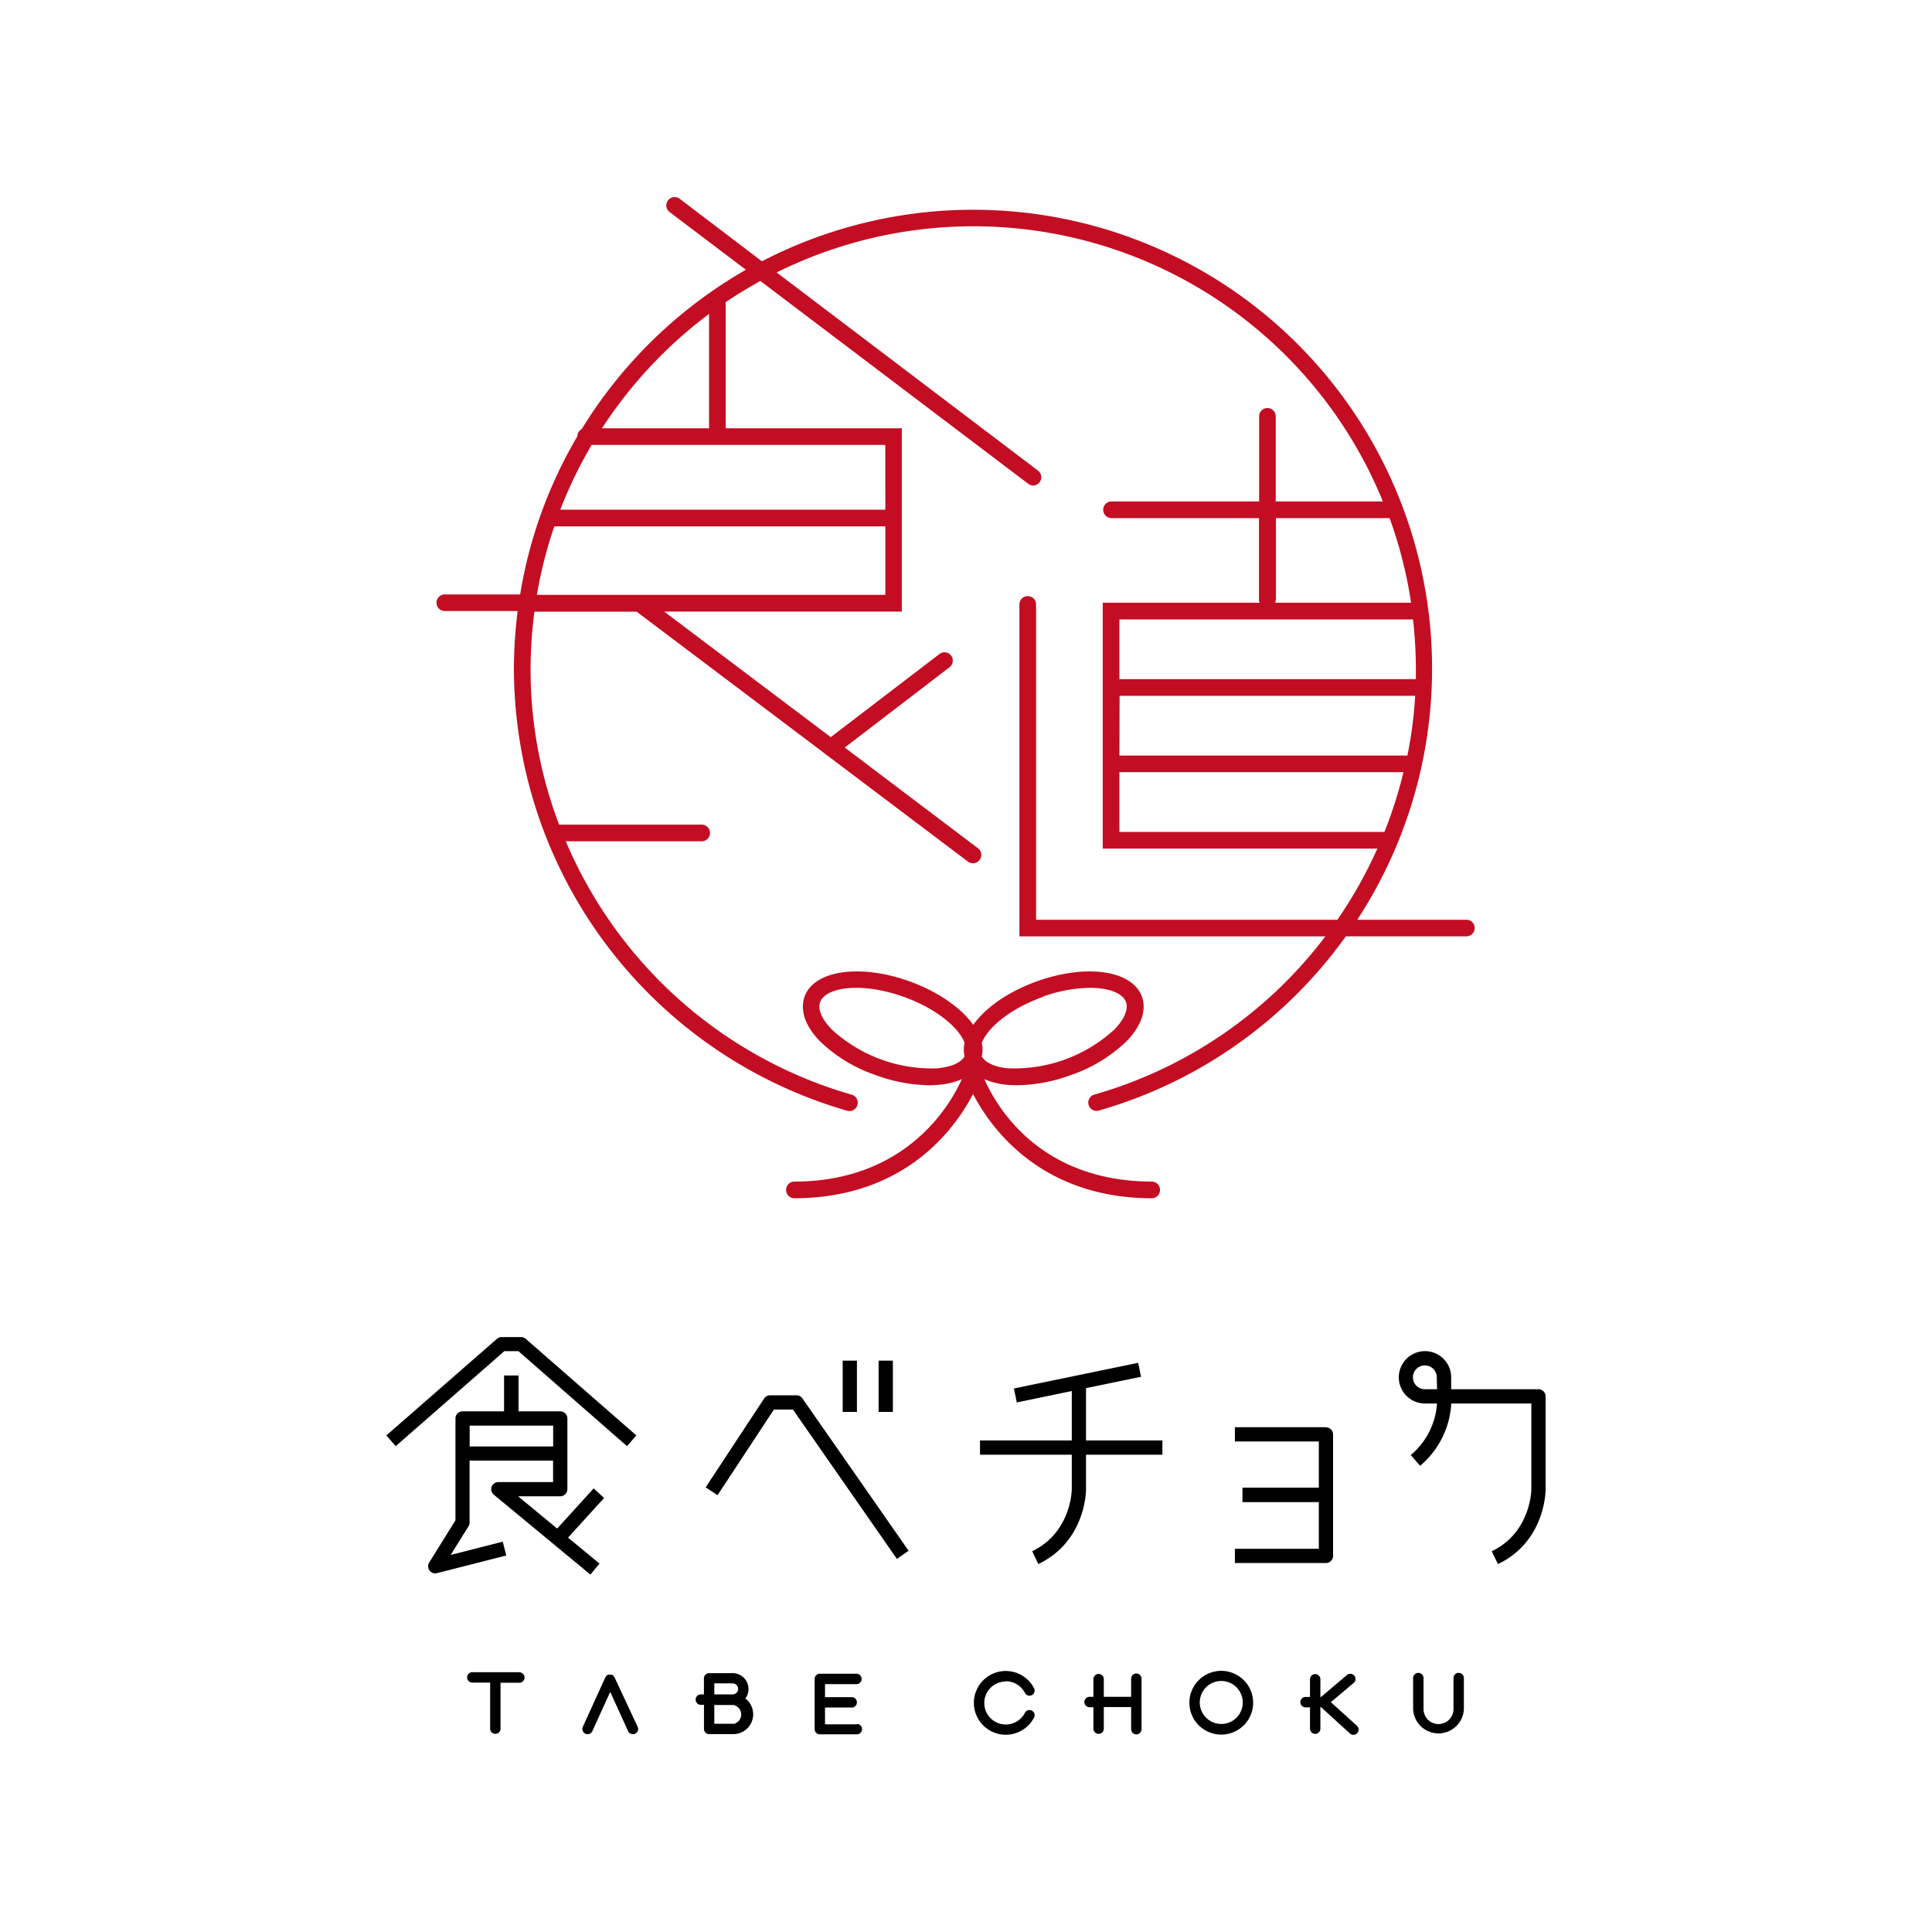<svg id="レイヤー_1" data-name="レイヤー 1" xmlns="http://www.w3.org/2000/svg" viewBox="0 0 400 400"><defs><style>.cls-1{fill:#c30d23}</style></defs><path class="cls-1" d="M303.6 190.43H281A95 95 0 00157.75 54.1l-17.1-13a1.73 1.73 0 00-2.09 2.75l15.87 12a95.72 95.72 0 00-34 33 1.7 1.7 0 00-.9 1.49 94.43 94.43 0 00-11.84 32.73h-15.6a1.72 1.72 0 000 3.44h15.08a97.18 97.18 0 00-.77 11.89 95.43 95.43 0 0069.11 91.6 1.73 1.73 0 00.94-3.32 91.9 91.9 0 01-59.31-52.5h28a1.73 1.73 0 100-3.45h-29.38a90.12 90.12 0 01-5.11-44.08h21.17L170.75 156a1.91 1.91 0 00.56.43l29.15 22a1.73 1.73 0 002.08-2.76l-27.64-20.9 21.7-16.63a1.72 1.72 0 10-2.1-2.73L172 152.62l-34.49-26h49.2V88.67h-36.47V62.56c2.32-1.57 4.72-3 7.18-4.39l55.48 42a1.67 1.67 0 001 .35 1.72 1.72 0 001-3.09l-54.1-41.02a91.56 91.56 0 01125.51 47.41h-22.18V86.2a1.72 1.72 0 10-3.44 0v17.62H230a1.73 1.73 0 000 3.45h30.66v16.86a1.62 1.62 0 00.13.66h-32.48v50.9h56.86a92.64 92.64 0 01-8.28 14.74h-62.38v-65.15a1.73 1.73 0 10-3.45 0v68.59h63.34a91.51 91.51 0 01-47.85 32.76A1.72 1.72 0 00227 230a2 2 0 00.47-.06 95 95 0 0051.17-36.08h24.96a1.72 1.72 0 000-3.44m-192.44-67.26a90.33 90.33 0 013.6-14.18h68.54v14.18zm72.14-17.63H116a90.63 90.63 0 016.49-13.41h60.8zm-36.5-16.86h-22.16A92.25 92.25 0 01146.8 65zm85 55.39H293a89 89 0 01-1.61 12.37h-59.63zm32.37-19.93v-16.86h23.53a90.72 90.72 0 014.45 17.52H264a1.8 1.8 0 00.13-.66m28.42 4.11a91.31 91.31 0 01.59 10.25v2.12h-61.38v-12.37zm-60.79 44v-12.37h58.81a89.94 89.94 0 01-3.94 12.37z"/><path class="cls-1" d="M238.62 244.64c-23.62 0-32.5-15.91-34.81-21.22a14.48 14.48 0 004.44 1.15 22.4 22.4 0 002.35.12 33.19 33.19 0 0011.05-2.09 31 31 0 0011.57-7c3.08-3.16 4.21-6.45 3.2-9.27-2-5.45-11.53-6.83-21.78-3.14-6 2.16-10.66 5.49-13.14 9-2.49-3.49-7.17-6.82-13.15-9-10.24-3.69-19.81-2.31-21.77 3.14-1 2.82.12 6.11 3.2 9.27a31 31 0 0011.56 7 33.23 33.23 0 0011 2.09 22.26 22.26 0 002.35-.12 14.62 14.62 0 004.45-1.15c-2.36 5.27-11.44 21.22-34.79 21.22a1.73 1.73 0 000 3.45c23.14 0 33.47-14.57 37.11-21.59 3.64 7 14 21.59 37.11 21.59a1.73 1.73 0 000-3.45m-22.81-38.23a29.7 29.7 0 019.89-1.89c4 0 6.83 1.15 7.47 2.95.54 1.49-.34 3.56-2.42 5.7a30.68 30.68 0 01-22.13 8c-2.68-.29-4.57-1.17-5.3-2.44a6.57 6.57 0 000-2.79c1.15-3.07 5.65-7 12.53-9.5m-21.44 14.73a30.63 30.63 0 01-22.12-8c-2.08-2.14-3-4.21-2.43-5.7 1.1-3.06 8.51-4.25 17.36-1.06 6.88 2.48 11.38 6.43 12.54 9.5a6.27 6.27 0 000 2.79c-.73 1.27-2.62 2.15-5.31 2.44"/><path d="M107.89 276.83h-4a1.51 1.51 0 00-1 .36l-22.9 20 1.94 2.22 22.49-19.67h2.91l22.48 19.67 1.94-2.22-22.9-20a1.49 1.49 0 00-1-.36"/><path d="M122.91 308.16l-7.56 8.31-8.08-6.68H116a1.47 1.47 0 001.47-1.47v-14.65a1.47 1.47 0 00-1.47-1.47h-8.64v-7.42h-3v7.42h-8.59a1.47 1.47 0 00-1.47 1.47v21.09l-5.43 8.73a1.47 1.47 0 001.61 2.21l14.34-3.65-.73-2.86-10.79 2.75L97 316a1.46 1.46 0 00.22-.78V302.4h17.29v4.45h-11.33a1.47 1.47 0 00-.94 2.61l20 16.54 1.88-2.28-6.51-5.37 7.46-8.21zm-25.67-13h17.29v4.32H97.24zM164.94 288.88h-5.5a1.48 1.48 0 00-1.23.66l-12.11 18.4 2.46 1.62 11.67-17.73h3.94l21.53 30.93 2.42-1.69-22-31.56a1.48 1.48 0 00-1.21-.63M174.47 281.71h2.95v10.61h-2.95zM181.91 281.71h2.95v10.61h-2.95zM224.85 287.4l11.39-2.35-.59-2.89-25.73 5.31.6 2.89L221.9 288v10.23h-19v2.95h19v7.17c0 .09-.09 8.94-8.2 12.81l1.27 2.66c9.76-4.66 9.88-15 9.88-15.47v-7.17h15.81v-2.95h-15.81zM274.53 295.49h-18.86v2.95h17.38V308h-15.81v3h15.81v9.66h-17.38v2.95h18.86a1.48 1.48 0 001.47-1.48V297a1.47 1.47 0 00-1.47-1.48M318.53 287.63h-18.08v-2.47a5.42 5.42 0 10-5.42 5.42h2.49a15.28 15.28 0 01-5.44 10.68l1.95 2.21a18.19 18.19 0 006.44-12.89h16.58v17.78c0 .09-.09 8.94-8.2 12.81l1.28 2.66c9.76-4.66 9.87-15 9.87-15.47v-19.25a1.47 1.47 0 00-1.47-1.48m-21 0H295a2.47 2.47 0 112.47-2.47zM107.42 346.21h-9.73a1.08 1.08 0 000 2.15h3.79V358a1.08 1.08 0 002.15 0v-9.61h3.79a1.08 1.08 0 100-2.15M235.27 346.48a1.08 1.08 0 00-1.08 1.07v3.76h-5.66v-3.76a1.08 1.08 0 00-2.15 0v3.76h-.9a1.08 1.08 0 000 2.15h.9V358a1.08 1.08 0 002.15 0v-4.57h5.66V358a1.08 1.08 0 002.16 0v-10.45a1.07 1.07 0 00-1.08-1.07M275.54 352.41l4.76-4a1.08 1.08 0 00-1.39-1.65l-5.4 4.58h-.14v-3.76a1.08 1.08 0 00-2.15 0v3.76h-.81a1.08 1.08 0 100 2.15h.81V358a1.08 1.08 0 002.15 0v-4.57h.12l6 5.47a1.06 1.06 0 00.72.28 1.08 1.08 0 00.73-1.87zM127.22 347.25a.94.94 0 00-.09-.12 1.27 1.27 0 00-.13-.19.71.71 0 00-.18-.12l-.13-.1a1.74 1.74 0 00-.22 0 1.25 1.25 0 00-.19 0h-.19a1.29 1.29 0 00-.21 0 .6.6 0 00-.13.09 1.18 1.18 0 00-.18.13.8.8 0 00-.13.19 1.27 1.27 0 00-.1.12l-4.67 10.27a1.06 1.06 0 00.53 1.42 1 1 0 00.44.1 1.07 1.07 0 001-.63l3.7-8.12 3.7 8.12a1.08 1.08 0 001 .63 1 1 0 00.45-.1 1.06 1.06 0 00.53-1.42zM154.29 351.7a3.24 3.24 0 00.68-2 3.29 3.29 0 00-3.29-3.29h-4.86a1.08 1.08 0 00-1.08 1.08v3.32H145a1.08 1.08 0 000 2.15h.75v5a1.07 1.07 0 001.08 1.07h5a4.11 4.11 0 002.46-7.4m-6.4-3.11h3.79a1.14 1.14 0 010 2.28h-3.79zm3.94 8.36h-3.94V353h3.94a2 2 0 010 3.93M302 346.35a1.07 1.07 0 00-1.07 1.08v6.42a3.1 3.1 0 11-6.2 0v-6.42a1.08 1.08 0 10-2.16 0v6.42a5.26 5.26 0 0010.51 0v-6.42a1.08 1.08 0 00-1.08-1.08M177.5 357h-6.69v-3.47h5.42a1.08 1.08 0 100-2.15h-5.42v-2.7h6.4a1.08 1.08 0 100-2.15h-7.47a1.07 1.07 0 00-1.08 1.07V358a1.07 1.07 0 001.08 1.07h7.76a1.08 1.08 0 000-2.15M252.85 345.93a6.6 6.6 0 106.6 6.6 6.61 6.61 0 00-6.6-6.6m0 11a4.45 4.45 0 114.45-4.44 4.44 4.44 0 01-4.45 4.44M208.24 348.08a4.46 4.46 0 013.91 2.33 1.07 1.07 0 101.88-1 6.6 6.6 0 100 6.3 1.07 1.07 0 10-1.88-1 4.45 4.45 0 11-3.91-6.57"/></svg>